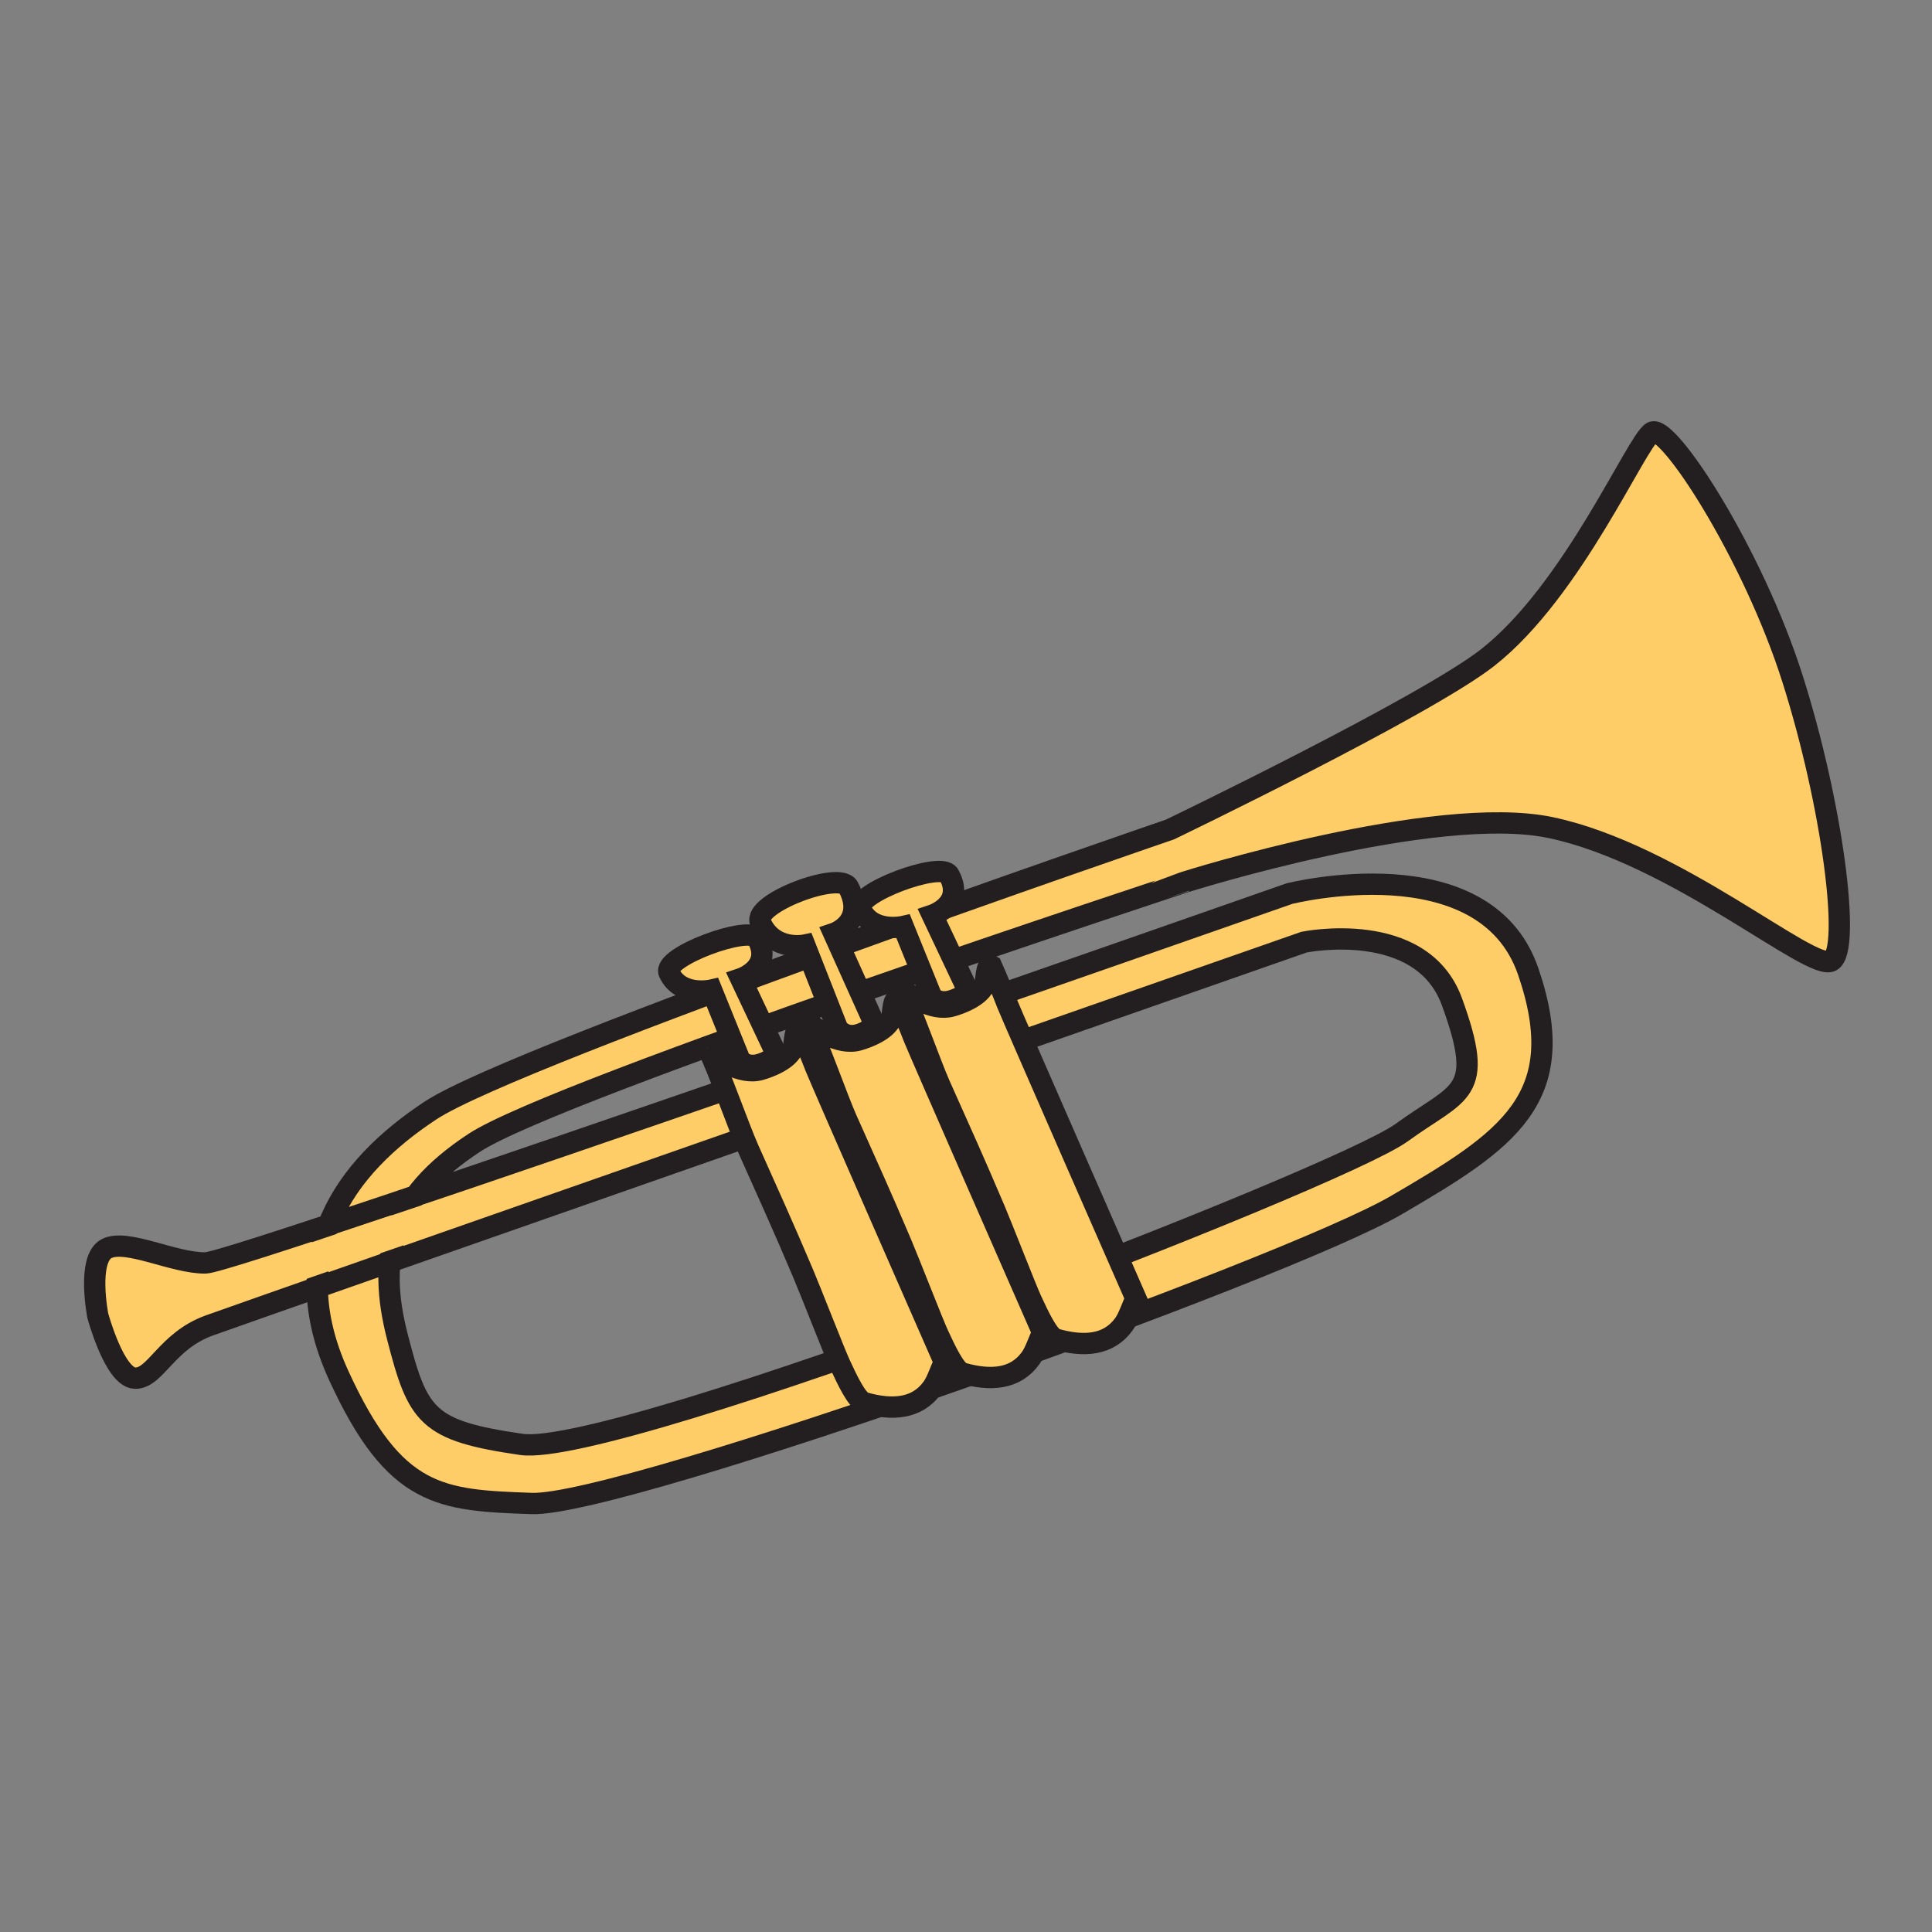 <?xml version="1.0" encoding="utf-8"?>
<!-- Generator: Adobe Illustrator 14.0.0, SVG Export Plug-In  -->
<!DOCTYPE svg PUBLIC "-//W3C//DTD SVG 1.1//EN" "http://www.w3.org/Graphics/SVG/1.1/DTD/svg11.dtd">
<svg version="1.1"
	 xmlns="http://www.w3.org/2000/svg" xmlns:xlink="http://www.w3.org/1999/xlink" xmlns:a="http://ns.adobe.com/AdobeSVGViewerExtensions/3.0/"
	 x="0px" y="0px" width="200px" height="200px" viewBox="-8.699 -43.598 200 200" enable-background="new -8.699 -43.598 200 200"
	 xml:space="preserve">
<rect x="-8.699" y="-43.598" width="200" height="200" fill="#808080" stroke="none"/>
<defs>
</defs>
<g>
	<defs>
		<rect id="SVGID_14_" y="0.001" width="182.81" height="113.148"/>
	</defs>
	<clipPath id="SVGID_15_">
		<use xlink:href="#SVGID_14_"  overflow="visible"/>
	</clipPath>
	<path clip-path="url(#SVGID_15_)" fill="#FFFFFF" d="M2.345,85.655c2.08-1.058,6.948,1.535,10.242,1.485
		c3.294-0.053,112.185-38.229,112.185-38.229s20.206-5.114,24.727,8.054c4.519,13.168-2.148,17.484-13.657,24.197
		c-11.508,6.715-80.064,31.219-89.497,30.881c-9.433-0.336-14.154-0.564-19.96-13.209c-5.806-12.644,0.455-21.545,9.515-27.494
		c9.062-5.948,76.519-29.068,76.519-29.068s26.424-12.724,32.902-17.811c8.815-6.923,15.371-22.328,16.994-23.306
		c1.627-0.979,10.43,12.535,14.549,25.519c4.123,12.981,6.088,28.077,4.004,29.21c-2.086,1.13-16.103-11.095-29.051-13.811
		c-11.988-2.513-37.734,5.602-37.734,5.602S49.028,69.048,40.407,74.698c-8.62,5.653-10.093,11.839-7.969,20.083
		c2.125,8.245,3.012,9.721,12.84,11.145c9.829,1.425,84.477-27.444,91.128-32.28c6.017-4.377,8.717-3.882,5.201-13.536
		c-3.156-8.664-15.311-6.178-15.311-6.178S17.367,92.011,12.941,93.623c-4.428,1.611-5.532,5.494-7.657,5.447
		c-2.126-0.046-3.858-6.466-3.858-6.466S0.267,86.714,2.345,85.655"/>
</g>
<g>
	<defs>
		<rect id="SVGID_13_" y="0.001" width="182.81" height="113.148"/>
	</defs>
	<clipPath id="SVGID_16_">
		<use xlink:href="#SVGID_13_"  overflow="visible"/>
	</clipPath>
	<path clip-path="url(#SVGID_16_)" fill="#FFCD67" stroke="#231F20" stroke-width="2.207" d="M2.345,85.655
		c2.08-1.058,6.948,1.535,10.242,1.485c3.294-0.053,112.185-38.229,112.185-38.229s20.206-5.114,24.727,8.054
		c4.519,13.168-2.148,17.484-13.657,24.197c-11.508,6.715-80.064,31.219-89.497,30.881c-9.433-0.336-14.154-0.564-19.96-13.209
		c-5.806-12.644,0.455-21.545,9.515-27.494c9.062-5.948,76.519-29.068,76.519-29.068s26.424-12.724,32.902-17.811
		c8.815-6.923,15.371-22.328,16.994-23.306c1.627-0.979,10.43,12.535,14.549,25.519c4.123,12.981,6.088,28.077,4.004,29.21
		c-2.086,1.13-16.103-11.095-29.051-13.811c-11.988-2.513-37.734,5.602-37.734,5.602S49.028,69.048,40.407,74.698
		c-8.62,5.653-10.093,11.839-7.969,20.083c2.125,8.245,3.012,9.721,12.84,11.145c9.829,1.425,84.477-27.444,91.128-32.28
		c6.017-4.377,8.717-3.882,5.201-13.536c-3.156-8.664-15.311-6.178-15.311-6.178S17.367,92.011,12.941,93.623
		c-4.428,1.611-5.532,5.494-7.657,5.447c-2.126-0.046-3.858-6.466-3.858-6.466S0.267,86.714,2.345,85.655z"/>
</g>
<g>
	<defs>
		<rect id="SVGID_12_" y="0.001" width="182.81" height="113.148"/>
	</defs>
	<clipPath id="SVGID_17_">
		<use xlink:href="#SVGID_12_"  overflow="visible"/>
	</clipPath>
	<path clip-path="url(#SVGID_17_)" fill="#FFFFFF" d="M64.598,64.97c1.016,2.002,3.256,8.318,4.16,10.348
		c2.333,5.23,3.452,7.664,5.671,12.883c0.794,1.871,3.284,8.271,3.81,9.399c0.748,1.614,1.761,3.794,2.542,4.013
		c2.924,0.832,5.465,0.621,7.031-1.55c0.517-0.716,0.83-1.833,1.254-2.642C88.682,96.538,76.21,68.12,75.738,66.903
		c-0.532-1.371-1.064-2.649-1.633-3.938c-0.564-0.316-0.521,1.404-0.685,1.871c-0.451,1.273-2.47,2.033-3.419,2.299
		c-2.015,0.559-4.583-1.133-5.531-2.197"/>
</g>
<g>
	<defs>
		<rect id="SVGID_11_" y="0.001" width="182.81" height="113.148"/>
	</defs>
	<clipPath id="SVGID_18_">
		<use xlink:href="#SVGID_11_"  overflow="visible"/>
	</clipPath>
	<path clip-path="url(#SVGID_18_)" fill="#FFCD67" stroke="#231F20" stroke-width="2.207" d="M64.598,64.97
		c1.016,2.002,3.256,8.318,4.16,10.348c2.333,5.23,3.452,7.664,5.671,12.883c0.794,1.871,3.284,8.271,3.81,9.399
		c0.748,1.614,1.761,3.794,2.542,4.013c2.924,0.832,5.465,0.621,7.031-1.55c0.517-0.716,0.83-1.833,1.254-2.642
		C88.682,96.538,76.21,68.12,75.738,66.903c-0.532-1.371-1.064-2.649-1.633-3.938c-0.564-0.316-0.521,1.404-0.685,1.871
		c-0.451,1.273-2.47,2.033-3.419,2.299c-2.015,0.559-4.583-1.133-5.531-2.197"/>
</g>
<g>
	<defs>
		<rect id="SVGID_10_" y="0.001" width="182.81" height="113.148"/>
	</defs>
	<clipPath id="SVGID_19_">
		<use xlink:href="#SVGID_10_"  overflow="visible"/>
	</clipPath>
	<path clip-path="url(#SVGID_19_)" fill="#FFCD67" d="M74.771,61.905c1.015,2.004,3.255,8.322,4.16,10.351
		c2.333,5.231,3.453,7.662,5.671,12.885c0.794,1.865,3.283,8.27,3.809,9.396c0.748,1.616,1.761,3.795,2.542,4.016
		c2.926,0.83,5.465,0.621,7.032-1.551c0.518-0.716,0.832-1.834,1.254-2.645c-0.383-0.881-12.854-29.299-13.329-30.52
		c-0.532-1.367-1.064-2.646-1.632-3.935c-0.564-0.317-0.522,1.403-0.685,1.87c-0.448,1.273-2.469,2.033-3.419,2.3
		c-2.013,0.56-4.583-1.134-5.53-2.198"/>
</g>
<g>
	<defs>
		<rect id="SVGID_9_" y="0.001" width="182.81" height="113.148"/>
	</defs>
	<clipPath id="SVGID_20_">
		<use xlink:href="#SVGID_9_"  overflow="visible"/>
	</clipPath>
	<path clip-path="url(#SVGID_20_)" fill="none" stroke="#231F20" stroke-width="2.207" d="M74.771,61.905
		c1.015,2.004,3.255,8.322,4.16,10.351c2.333,5.231,3.453,7.662,5.671,12.885c0.794,1.865,3.283,8.27,3.809,9.396
		c0.748,1.616,1.761,3.795,2.542,4.016c2.926,0.83,5.465,0.621,7.032-1.551c0.518-0.716,0.832-1.834,1.254-2.645
		c-0.383-0.881-12.854-29.299-13.329-30.52c-0.532-1.367-1.064-2.646-1.632-3.935c-0.564-0.317-0.522,1.403-0.685,1.87
		c-0.448,1.273-2.469,2.033-3.419,2.3c-2.013,0.56-4.583-1.134-5.53-2.198"/>
</g>
<g>
	<defs>
		<rect id="SVGID_8_" y="0.001" width="182.81" height="113.148"/>
	</defs>
	<clipPath id="SVGID_21_">
		<use xlink:href="#SVGID_8_"  overflow="visible"/>
	</clipPath>
	<path clip-path="url(#SVGID_21_)" fill="#FFCD67" d="M84.432,58.388c1.016,2.006,3.256,8.32,4.161,10.349
		c2.333,5.229,3.451,7.665,5.672,12.888c0.792,1.866,3.281,8.269,3.808,9.396c0.748,1.613,1.762,3.793,2.541,4.014
		c2.926,0.83,5.465,0.62,7.033-1.551c0.516-0.716,0.829-1.831,1.252-2.643c-0.385-0.883-12.854-29.301-13.328-30.519
		c-0.531-1.371-1.062-2.649-1.633-3.938c-0.561-0.315-0.521,1.406-0.683,1.871c-0.453,1.273-2.471,2.037-3.42,2.299
		c-2.015,0.562-4.583-1.133-5.531-2.194"/>
</g>
<g>
	<defs>
		<rect id="SVGID_7_" y="0.001" width="182.81" height="113.148"/>
	</defs>
	<clipPath id="SVGID_22_">
		<use xlink:href="#SVGID_7_"  overflow="visible"/>
	</clipPath>
	<path clip-path="url(#SVGID_22_)" fill="none" stroke="#231F20" stroke-width="2.207" d="M84.432,58.388
		c1.016,2.006,3.256,8.32,4.161,10.349c2.333,5.229,3.451,7.665,5.672,12.888c0.792,1.866,3.281,8.269,3.808,9.396
		c0.748,1.613,1.762,3.793,2.541,4.014c2.926,0.83,5.465,0.62,7.033-1.551c0.516-0.716,0.829-1.831,1.252-2.643
		c-0.385-0.883-12.854-29.301-13.328-30.519c-0.531-1.371-1.062-2.649-1.633-3.938c-0.561-0.315-0.521,1.406-0.683,1.871
		c-0.453,1.273-2.471,2.037-3.42,2.299c-2.015,0.562-4.583-1.133-5.531-2.194"/>
</g>
<polygon fill="#FFCD67" points="20.446,86.057 20.935,89.518 36.708,84.053 35.661,80.93 "/>
<g>
	<defs>
		<rect id="SVGID_6_" y="0.001" width="182.81" height="113.148"/>
	</defs>
	<clipPath id="SVGID_23_">
		<use xlink:href="#SVGID_6_"  overflow="visible"/>
	</clipPath>
	<path clip-path="url(#SVGID_23_)" fill="#FFCD67" d="M67.887,66.111l-2.92-7.219c0,0-3.225,0.744-4.398-1.789
		c-0.757-1.633,8.336-4.996,9.137-3.554c1.686,3.032-1.72,4.171-1.72,4.171l3.612,7.646c0,0,0.046,0.651-1.503,1.169
		C68.547,67.054,67.887,66.111,67.887,66.111"/>
</g>
<g>
	<defs>
		<rect id="SVGID_5_" y="0.001" width="182.81" height="113.148"/>
	</defs>
	<clipPath id="SVGID_24_">
		<use xlink:href="#SVGID_5_"  overflow="visible"/>
	</clipPath>
	<path clip-path="url(#SVGID_24_)" fill="none" stroke="#231F20" stroke-width="2.207" d="M67.887,66.111l-2.92-7.219
		c0,0-3.225,0.744-4.398-1.789c-0.757-1.633,8.336-4.996,9.137-3.554c1.686,3.032-1.72,4.171-1.72,4.171l3.612,7.646
		c0,0,0.046,0.651-1.503,1.169C68.547,67.054,67.887,66.111,67.887,66.111z"/>
</g>
<g>
	<defs>
		<rect id="SVGID_4_" y="0.001" width="182.81" height="113.148"/>
	</defs>
	<clipPath id="SVGID_25_">
		<use xlink:href="#SVGID_4_"  overflow="visible"/>
	</clipPath>
	<path clip-path="url(#SVGID_25_)" fill="#FFCD67" d="M77.996,62.849l-3.386-8.612c0,0-3.246,0.684-4.587-2.346
		c-0.865-1.953,8.211-5.368,9.111-3.636c1.889,3.643-1.517,4.783-1.517,4.783l4.117,9.154c0,0,0.084,0.76-1.466,1.28
		C78.72,63.99,77.996,62.849,77.996,62.849"/>
</g>
<g>
	<defs>
		<rect id="SVGID_3_" y="0.001" width="182.81" height="113.148"/>
	</defs>
	<clipPath id="SVGID_26_">
		<use xlink:href="#SVGID_3_"  overflow="visible"/>
	</clipPath>
	<path clip-path="url(#SVGID_26_)" fill="none" stroke="#231F20" stroke-width="2.207" d="M77.996,62.849l-3.386-8.612
		c0,0-3.246,0.684-4.587-2.346c-0.865-1.953,8.211-5.368,9.111-3.636c1.889,3.643-1.517,4.783-1.517,4.783l4.117,9.154
		c0,0,0.084,0.76-1.466,1.28C78.72,63.99,77.996,62.849,77.996,62.849z"/>
</g>
<g>
	<defs>
		<rect id="SVGID_2_" y="0.001" width="182.81" height="113.148"/>
	</defs>
	<clipPath id="SVGID_27_">
		<use xlink:href="#SVGID_2_"  overflow="visible"/>
	</clipPath>
	<path clip-path="url(#SVGID_27_)" fill="#FFCD67" d="M87.721,59.532l-2.92-7.22c0,0-3.225,0.744-4.398-1.789
		c-0.757-1.633,8.336-4.994,9.136-3.554c1.687,3.032-1.719,4.172-1.719,4.172l3.611,7.647c0,0,0.046,0.65-1.503,1.166
		C88.382,60.474,87.721,59.532,87.721,59.532"/>
</g>
<g>
	<defs>
		<rect id="SVGID_1_" y="0.001" width="182.81" height="113.148"/>
	</defs>
	<clipPath id="SVGID_28_">
		<use xlink:href="#SVGID_1_"  overflow="visible"/>
	</clipPath>
	<path clip-path="url(#SVGID_28_)" fill="none" stroke="#231F20" stroke-width="2.207" d="M87.721,59.532l-2.92-7.22
		c0,0-3.225,0.744-4.398-1.789c-0.757-1.633,8.336-4.994,9.136-3.554c1.687,3.032-1.719,4.172-1.719,4.172l3.611,7.647
		c0,0,0.046,0.65-1.503,1.166C88.382,60.474,87.721,59.532,87.721,59.532z"/>
</g>
</svg>
